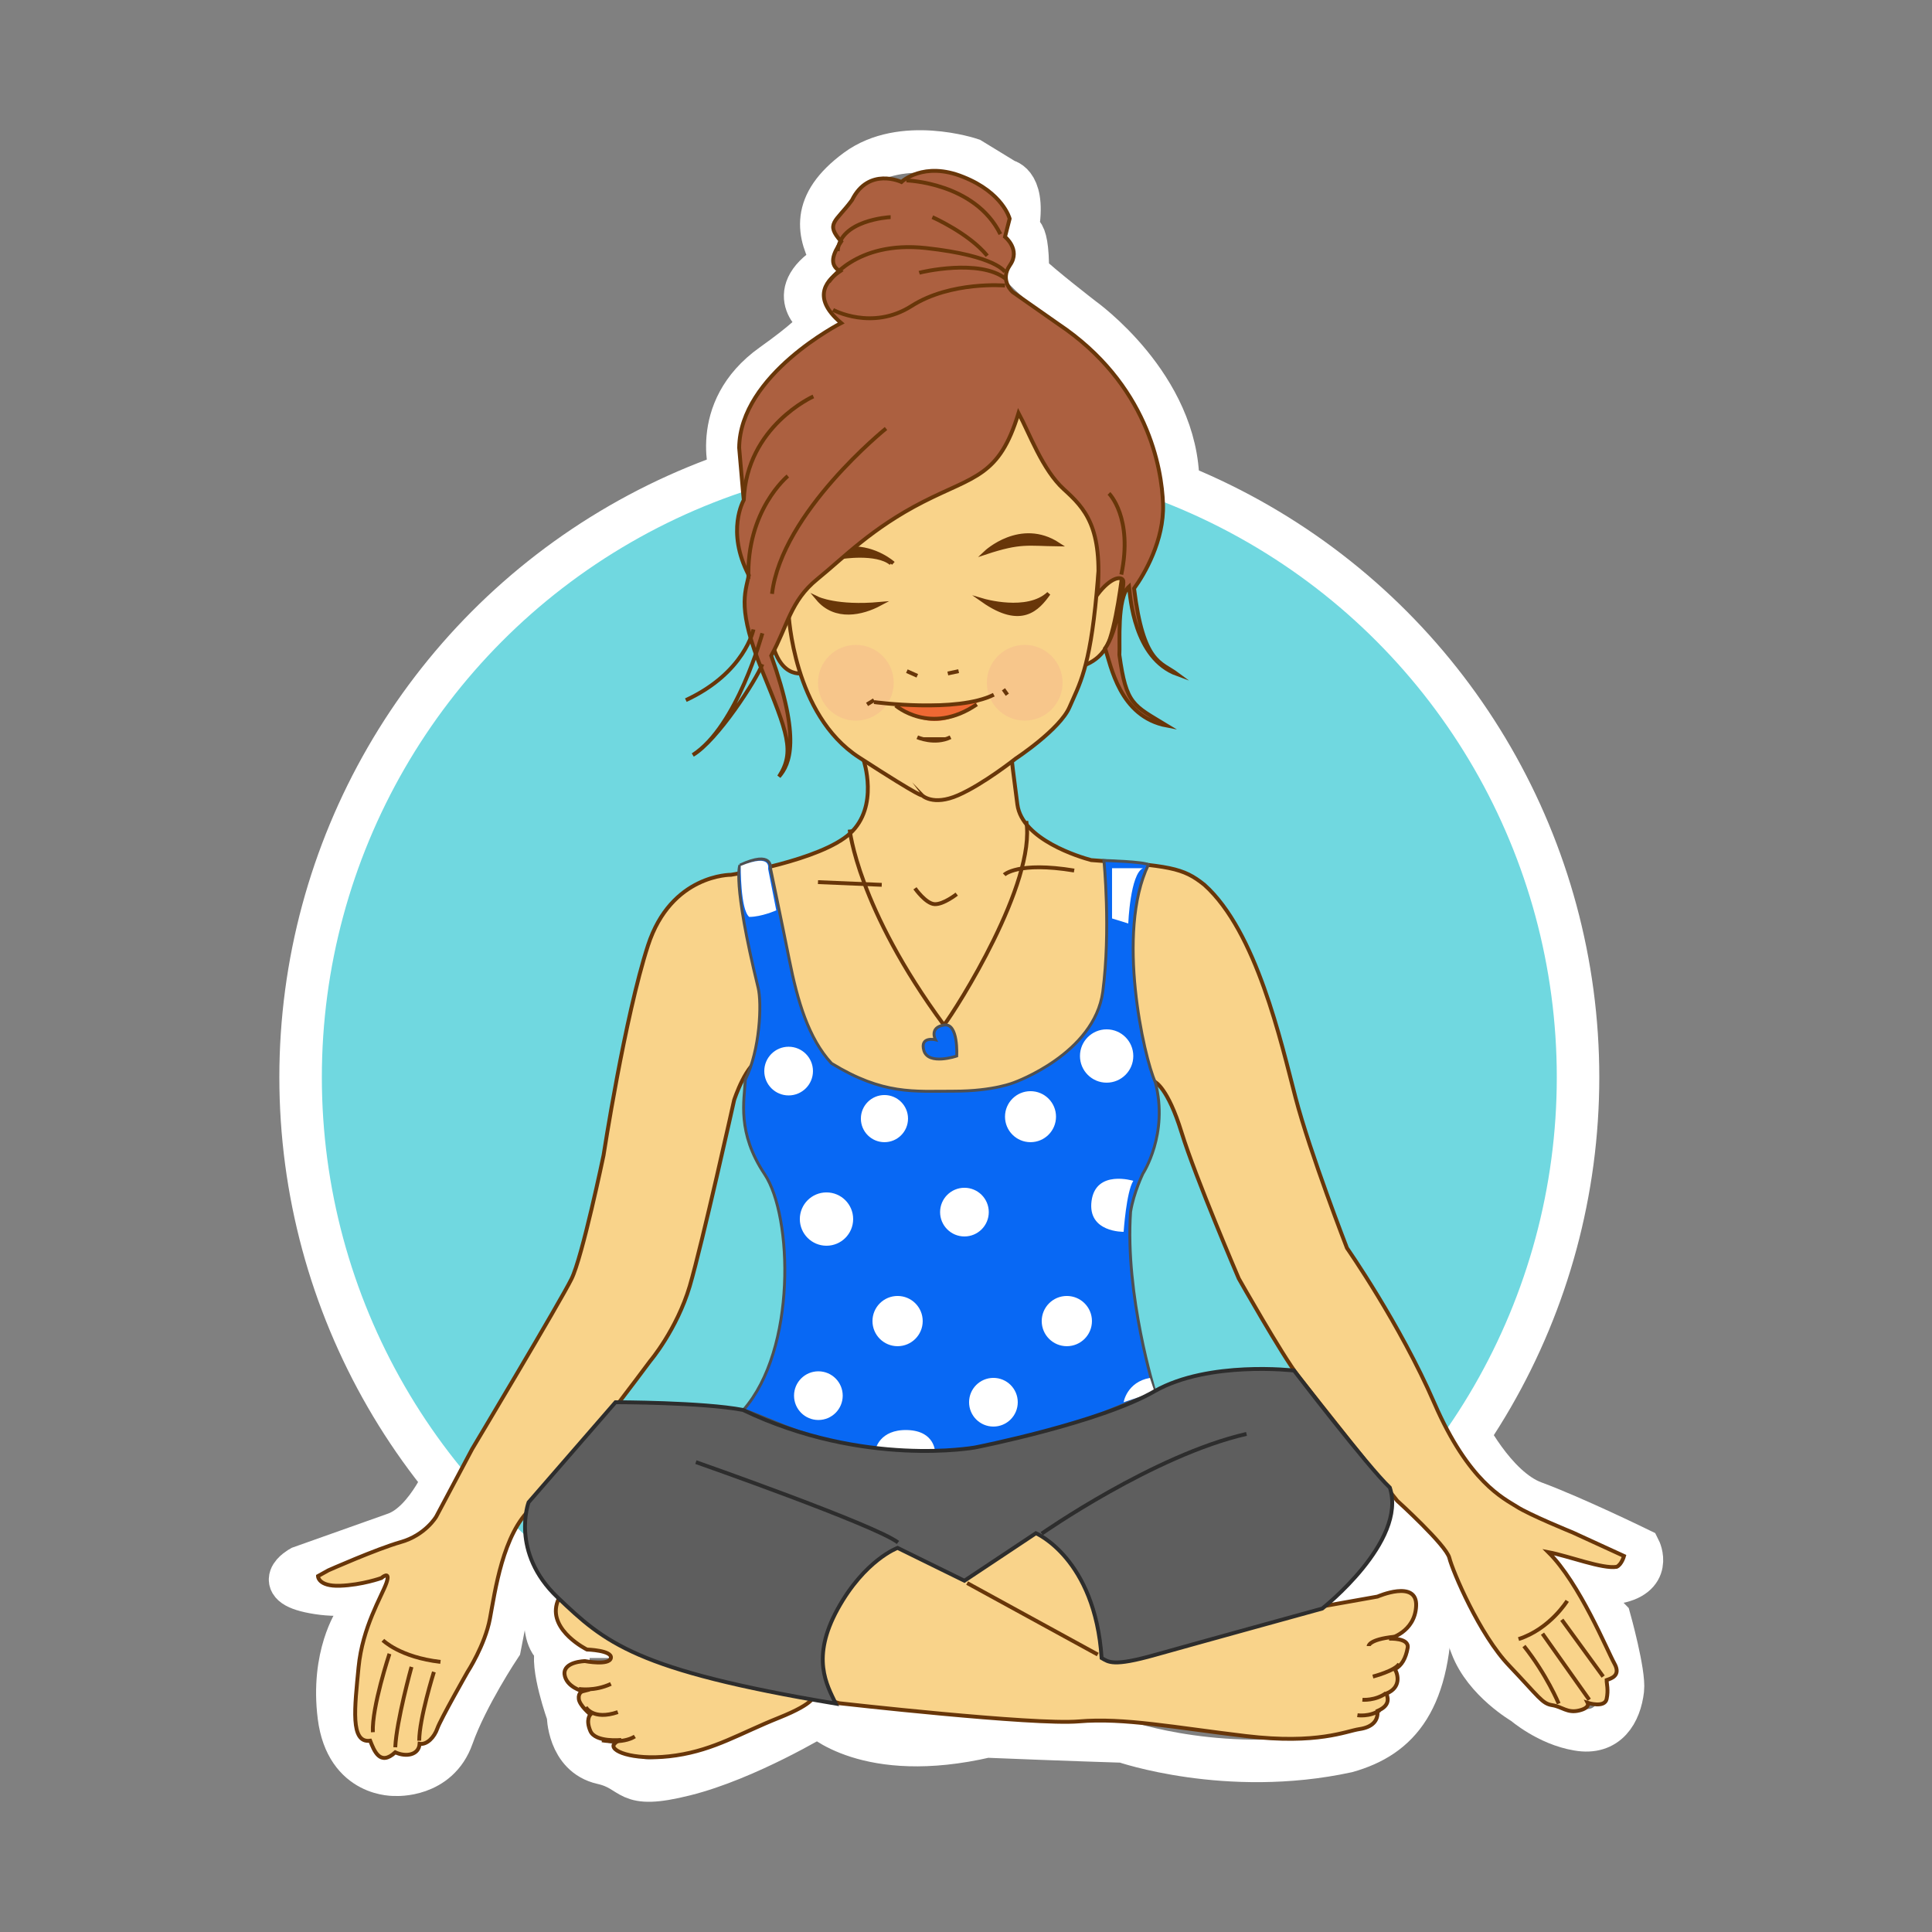<svg version="1.1" xmlns="http://www.w3.org/2000/svg" xmlns:xlink="http://www.w3.org/1999/xlink" width="500px" height="500px" viewBox="0,0,256,256"><rect x="0" y="0" width="256" height="256" fill="#808080" stroke="none"/><g fill="none" fill-rule="nonzero" stroke="none" stroke-width="none" stroke-linecap="butt" stroke-linejoin="miter" stroke-miterlimit="10" stroke-dasharray="" stroke-dashoffset="0" font-family="none" font-weight="none" font-size="none" text-anchor="none" style="mix-blend-mode: normal"><g transform="translate(-4.457,1.994) scale(0.512,0.512)"><g id="Слой_15" fill="#70d8e0" stroke="#ffffff" stroke-width="11"><circle cx="251.8" cy="274.9" r="165.3"></circle></g><g id="Слой_17" fill="none" stroke="#ffffff" stroke-width="11"><path d="M198.1,119.3c0,0 -6.3,-16.9 10.4,-28.8c16.7,-11.9 11.9,-12 11.9,-12c0,0 -9.7,-6.7 4,-14.6c-4.1,-7.2 -6,-15 5.9,-23.8c11.9,-8.8 29.7,-2.8 29.7,-2.8l9,5.5c0,0 5.5,0.7 2.8,13.9c0,0 3,-3.6 2.9,10c3.2,3.2 14.2,11.7 14.2,11.7c0,0 24.7,17.5 24.7,42.9"></path><path d="M124.7,376.3c0,0 -5.3,13.7 -13.7,16.7c-8.4,3 -24.5,8.7 -24.5,8.7c0,0 -8.5,4.7 4.5,6.7c13,2 22.1,-4.3 22.1,-4.3l-12.4,11.3c0,0 -6.3,9.1 -4.3,24.9c2,15.8 14.7,15.1 14.7,15.1c0,0 11,0.7 14.7,-9.8c3.7,-10.5 12.3,-23.4 12.3,-23.4l4.5,-23.3"></path><path d="M150.8,405.8c0,0 -3.3,14 2,16.9c-1.8,4.2 2.9,17.2 2.9,17.2c0,0 0,10.5 8.8,12.5c8.8,2 5.5,7 21.5,3c16,-4 34.5,-15.2 34.5,-15.2c0,0 12.4,12.5 43.5,5.3c19.4,0.8 35.5,1.3 35.5,1.3c0,0 26.8,9.3 57.8,2.6c13.5,-3.8 21.9,-13.3 21.7,-39c-1.3,-9.7 -10.1,-6.7 -10.1,-6.7l-4.9,-10.7"></path><rect x="155.8" y="419.7" width="20.2" height="12.1"></rect><rect x="359.3" y="407.3" width="13.8" height="24.3"></rect><path d="M387.7,365.3c0,0 7.7,15.8 18,19.6c10.3,3.8 27.3,12.1 27.3,12.1c0,0 3.7,7.3 -6.7,8.8c-9.3,-2.5 -14.7,-4.8 -14.7,-4.8l13.7,14.1c0,0 3.9,14 3.4,18.3c-0.7,5.9 -3.9,11.7 -11.7,10.3c-7.8,-1.3 -14,-6.7 -14,-6.7c0,0 -10.1,-5.8 -13.5,-14.9c-3.3,-9.1 -12,-30.5 -18.8,-31.5"></path></g><g id="Слой_8" fill="#f9d38a" stroke="#683609" stroke-width="1"><g><path d="M351.7,411.7l13.5,-2.4c0,0 10.3,-4.5 10,2.4c-0.3,6.9 -7,8.5 -7,8.5c0,0 5.3,-0.3 4.8,2.4c-0.5,2.7 -1.5,4.5 -3.3,5.5c0.8,1.3 1.7,4.7 -2.2,6.3c0.7,1.7 0.5,3.3 -2.3,4.5c0.2,2.5 -1.3,4.2 -4.7,4.7c-3.4,0.5 -10.8,4 -29.3,1.8c-18.5,-2.2 -31.6,-4.8 -43.3,-3.8c-11.7,1 -62,-4.7 -62,-4.7l-6.7,-2c0,0 1,1.8 -9,5.8c-10,4 -16.5,8.2 -26.5,9.7c-10,1.5 -16.8,-0.8 -16.2,-2.7c0.8,-1.2 2,-1.3 2,-1.3c0,0 -6.7,0.7 -8,-2.3c-1.3,-3 0,-4.3 0,-4.3c0,0 -2.8,-2.3 -3,-4c-0.2,-1.7 1,-2 1,-2c0,0 -4.3,-1.1 -4.7,-4.4c-0.3,-3.3 5.3,-3.4 5.3,-3.4c0,0 6.3,1.2 6.7,-0.8c0.4,-2 -6.2,-2.2 -6.2,-2.2c0,0 -9.7,-4.8 -7.8,-11.8c1.9,-7 16,-15.9 16,-15.9l68.3,-6.6l55.4,-2.3l59.2,25.3v0"></path><path d="M232.2,192.8c0,0 4.1,12 -3.5,19c-7.6,7 -30.8,10.7 -30.8,10.7c0,0 -15.5,-0.2 -21.5,18.3c-6,18.5 -11.5,54.3 -11.5,54.3c0,0 -5.5,26.4 -8.3,32c-2.8,5.7 -25.7,44 -25.7,44l-9.3,17.5c0,0 -2.8,4.8 -9.2,6.6c-6.3,1.8 -18.7,7.3 -18.7,7.3l-2.7,1.5c0,0 0,2.7 5.7,2.5c5.7,-0.2 10.7,-2 10.7,-2c0,0 2.5,-2.2 1.3,1.3c-1.2,3.4 -6.2,11.4 -7.2,21.8c-1,10.4 -2.2,19.7 3,19c1,2.5 2.5,6.7 6.5,3c2.8,1.3 6.1,0.7 6.3,-2.2c1.9,0.3 3.8,-1.7 4.6,-4c0.8,-2.3 7.8,-14.6 7.8,-14.6c0,0 4.5,-6.9 5.8,-13.8c1.3,-6.9 3.3,-22 10.8,-28.7c7.5,-6.7 30.7,-38 30.7,-38c0,0 6.8,-8 10.2,-19.3c3.3,-11.3 11.5,-48.2 11.5,-48.2c0,0 3.2,-9.9 7.2,-10.7c4,-0.8 22.8,18.5 22.8,18.5l40.8,-2l21.8,-8.2l16.3,-2.3c0,0 3.3,1.4 6.9,13.1c3.6,11.7 14.8,37.8 14.8,37.8c0,0 11.2,19.8 15.3,25.1c4.1,5.3 25.7,32.4 25.7,32.4c0,0 12.7,11.5 13.5,14.8c0.8,3.3 7.8,19.9 15.5,27.9c7.7,8.1 8.5,9.8 11.1,10.2c2.6,0.4 3.9,2.1 6.9,1.4c3,-0.7 2.3,-2 2.3,-2c0,0 4.4,1.4 4.9,-1c0.5,-2.4 0,-3.9 0,-4.9c1.1,-0.4 3.8,-1.1 2,-4.3c-1.8,-3.2 -9,-20.8 -17.1,-28.8c5.3,1 14,4.4 17.7,3.8c1.3,-0.6 1.9,-2.8 1.9,-2.8l-13.3,-6.1c0,0 -11.3,-4.6 -14.5,-6.7c-3.3,-2.1 -12.4,-6.3 -21.3,-26.8c-8.9,-20.5 -22.6,-40.1 -22.6,-40.1c0,0 -9.5,-24.4 -13.3,-38.9c-3.8,-14.5 -10.1,-43 -23.6,-55.1c-5.6,-4.5 -8.9,-4.9 -29.3,-6.4c-3,-0.8 -17.9,-5.3 -19.1,-14.4c-1.2,-9.1 -1.4,-11.1 -1.4,-11.1z"></path></g></g><g id="Слой_10" fill="#f9d38a" stroke="#683609" stroke-width="1"><path d="M217.5,170.1c0,0 -7,2.9 -9.3,-9.2c-2.3,-12.2 5.8,-11.1 5.8,-11.1z"></path><path d="M287.3,168.8c0,0 6.5,-0.7 8.7,-7.5c2.2,-6.8 3.5,-19.5 3.5,-19.5l-10.3,7.9l-2.8,20z"></path></g><g id="Слой_9" fill="#f9d38a" stroke="#683609" stroke-width="1"><path d="M212.8,155c0,0 1.2,26.1 18.2,37.1c17,11 16.3,9.8 16.3,9.8c0,0 2.8,2.9 9.4,0c6.6,-2.9 14.9,-9.5 14.9,-9.5c0,0 11.4,-7.5 13.9,-13.3c2.5,-5.8 5.2,-9.8 7,-29.4c1.8,-19.6 1.8,-27.3 1.8,-27.3l-21.2,-32l-26.3,10l-35.7,46.4z"></path></g><g id="Слой_13" fill="#f7c68b" stroke="none" stroke-width="1"><circle cx="273.9" cy="172.8" r="9.8"></circle><circle cx="230.2" cy="172.8" r="9.8"></circle></g><g id="Слой_14" fill="#ef6833" stroke="none" stroke-width="1"><path d="M240.2,178.3c0,0 9.1,0.1 21.6,-0.5c-4.9,4.2 -12.4,8.3 -21.6,0.5z"></path></g><g id="Слой_4" fill="#0868f4" stroke="#4f5051" stroke-width="0.75"><path d="M200.2,220c0,0 -2.1,3.9 4.7,31.7c1,4 0.5,16.2 -3.3,23.8c-0.3,5.5 -2.2,13.7 5,24.5c7.2,10.8 8.3,45.3 -5.5,61c6.3,1.8 20.5,10.3 42,10.8c21.5,0.5 42.8,-6.6 42.8,-6.6l21.7,-8.9c0,0 -7.8,-25 -6.3,-46.6c0.8,-5 3.2,-9.9 3.2,-9.9c0,0 6.7,-10.2 3.2,-23.6c-3,-6.6 -10.2,-38.8 -1.8,-56.3c-1,-0.8 -11.5,-1.1 -11.5,-1.1c0,0 1.8,18 -0.3,34c-2.2,16 -22.8,23.4 -22.8,23.4c0,0 -5.3,2.3 -15.7,2.3c-10.4,0 -18.3,1 -31.7,-7.2c-6,-6.5 -8.8,-16.2 -10.9,-26.7c-2.1,-10.5 -4.9,-23.8 -4.9,-23.8c0,0 0.7,-4.8 -7.9,-0.8"></path></g><g id="Слой_2" fill="#ffffff" stroke="none" stroke-width="1"><circle cx="212.8" cy="273.3" r="6.3"></circle><circle cx="237.6" cy="285.6" r="6.1"></circle><circle cx="222.6" cy="311.6" r="6.9"></circle><circle cx="258.3" cy="309.8" r="6.3"></circle><circle cx="241" cy="338" r="6.5"></circle><circle cx="220.5" cy="357.3" r="6.3"></circle><circle cx="275.4" cy="285.1" r="6.6"></circle><circle cx="284.8" cy="338" r="6.5"></circle><circle cx="265.8" cy="359" r="6.3"></circle><circle cx="295.1" cy="269.4" r="6.9"></circle><path d="M235.3,371.2c0,0 1,-5.2 8.2,-5c7.2,0.2 7.2,5.7 7.2,5.7z"></path><path d="M299.5,359c0,0 0.8,-5.2 6.8,-6.3c1.2,3.6 1.2,3.6 1.2,3.6z"></path><path d="M302,301.7c0,0 -9.7,-3 -10.8,5.2c-1.1,8.2 8.3,8 8.3,8c0,0 0.7,-10.4 2.5,-13.2z"></path><path d="M296.5,220.8v13l4.2,1.3c0,0 0.5,-12.8 3.8,-14.3c-4,0 -8,0 -8,0z"></path><path d="M200.4,220.2c0,0 -0.1,11.3 2.2,13.2c3.2,0 7,-1.7 7,-1.7l-2.1,-10.7c-0.1,0 1.2,-4.2 -7.1,-0.8z"></path></g><g id="Слой_6" fill="#5e5e5e" stroke="#2d2d2d" stroke-width="1"><path d="M261.1,370.7c0,0 -28.8,5.3 -60.1,-9.7c-10.5,-2 -33,-2 -33,-2l-22.5,25.9c0,0 -4.8,12.9 7.5,24.6c12.3,11.7 20,18.8 72,27.5c-2.3,-4.8 -6.5,-11.8 0.5,-24.5c7,-12.7 15.5,-15.8 15.5,-15.8l17.3,8.5l18.5,-12.3c0,0 15.3,6.5 17,32.3c1.8,1 2.8,2.3 13.8,-0.8c11,-3.1 43.3,-12 43.3,-12c0,0 22,-17.3 17.5,-31.3c-5.8,-5.5 -24.8,-30.3 -24.8,-30.3c0,0 -22,-2.6 -36,5.3c-14.1,8.2 -46.5,14.6 -46.5,14.6"></path></g><g id="Слой_5" fill="none" stroke="#2d2d2d" stroke-width="1"><path d="M188.8,374.5c0,0 46.5,16.3 52.3,20.8"></path><path d="M278.3,393c0,0 29,-20.3 53,-25.8"></path></g><g id="Слой_7" stroke="#683609" stroke-width="1"><path d="M220.4,224.4l16.5,0.7" fill="none"></path><path d="M245.5,226c0,0 2.8,4 5.1,4.1c2.3,0.1 5.7,-2.6 5.7,-2.6" fill="none"></path><path d="M268.6,222.5c0,0 3.5,-3.5 18.1,-1.1" fill="none"></path><path d="M292.8,424.3l-33.8,-18.5" fill="none"></path><path d="M107.8,420.6c0,0 4.4,4.4 14.9,5.6" fill="none"></path><path d="M109.5,424.1c0,0 -4.6,13.8 -4.3,20.3" fill="none"></path><path d="M115.2,427.5c0,0 -3.9,14 -4.2,20.8" fill="none"></path><path d="M121,428.8c0,0 -3.8,12.1 -3.8,17.8" fill="none"></path><path d="M263.8,139.1c0,0 9,-8.5 18.8,-2.1c-8,-0.1 -9.7,-0.9 -18.8,2.1z" fill="#683609"></path><path d="M239.9,141.9c0,0 -4.5,-4.1 -11,-3.9c-2.5,2.3 -2.5,2.3 -2.5,2.3c0,0 9.1,-1.5 12.9,1.6" fill="#683609"></path><path d="M263.1,151.5c0,0 11.5,3.4 17,-1.8c-2.8,3.9 -7,8.8 -17,1.8z" fill="#683609"></path><path d="M220.3,151c0,0 5,2.4 16.1,1.4c-4.5,2.4 -11.5,4.1 -16.1,-1.4z" fill="#683609"></path><path d="M246.1,186.9c0,0 4.5,2 8.6,0" fill="#683609"></path><path d="M243.4,169.8l2.7,1.2" fill="#683609"></path><path d="M254,170.4l2.8,-0.6" fill="#683609"></path><path d="M233.1,178.4l1.8,-1.1" fill="#683609"></path><path d="M234.9,177.8c0,0 21.4,2.9 31,-1.9" fill="none"></path><path d="M240.5,178.7c0,0 9,7.9 21,-0.3" fill="none"></path><path d="M268.4,174.5l1,1.4" fill="none"></path><path d="M414.3,410.4c0,0 -4.5,7.3 -12.6,9.9" fill="none"></path><path d="M423.6,430l-10.7,-14.7" fill="none"></path><path d="M420,436l-12.1,-17.1" fill="none"></path><path d="M412.1,437c0,0 -3.1,-7.5 -9,-14.9" fill="none"></path><path d="M158.5,433.2c0,0 4,0.7 8.3,-1.3" fill="#f9d38a"></path><path d="M160.3,437.9c0,0 1.8,3.5 8.3,1.3" fill="none"></path><path d="M164.5,446.5c0,0 5.3,1 8.5,-1" fill="none"></path><path d="M364,430c0,0 5.8,-1.5 6.8,-3.3" fill="none"></path><path d="M361.3,436c0,0 3.3,0.3 6.1,-1.7" fill="none"></path><path d="M360,440c0,0 3.2,0.5 5.8,-1.3" fill="none"></path><path d="M362.9,422.1c0,0 0,-1.7 6.6,-2.4" fill="none"></path></g><g id="Слой_11" fill="#ac6040" stroke="#683609" stroke-width="1"><g><path d="M226.4,79.7c0,0 -26.2,13.3 -26.4,32.3c1.2,14.2 1.2,13.5 1.2,13.5c0,0 -4.7,8 1.3,19.5c-1,4.7 -3,8.8 3.5,24.8c6.5,16 8.5,20.8 4.3,27.3c2.8,-3.2 5.7,-9.7 -2,-31.3c4.3,-7.8 4.9,-14.1 11.9,-19.8c7,-5.7 14.1,-13.2 27.4,-20c13.3,-6.8 19.7,-6.5 24.7,-23c2.8,5.2 6.2,14.7 11.7,19.7c5.5,5 10.2,9.8 8.7,27.3c3.5,-4.6 6.3,-4.9 6.7,-3.6c0.3,1.3 -1.7,13.5 -4.7,17.5c1.5,4.3 3.7,17.7 16,20c-8.7,-5.3 -10.5,-5.3 -12.3,-18.3c0.2,-2.8 -0.7,-14.8 2.5,-17.7c0.3,2.5 1.2,18.6 12.5,22.7c-4.3,-3.2 -8.8,-2.7 -11.2,-22.2c2.7,-3.7 7.8,-12.5 7.5,-21.8c-0.3,-9.3 -4,-31.2 -27.2,-46.7c-11.7,-8.2 -11.7,-8.2 -11.7,-8.2c0,0 -3.5,-3 -0.7,-7c2.8,-4 -1.3,-7.3 -1.3,-7.3l1.2,-4.7c0,0 -1.7,-6.7 -12,-10.8c-10.3,-4.2 -16,1.3 -16,1.3c0,0 -8.5,-4 -12.8,4.7c-4.2,5.7 -7,6 -2.8,10.7c-2.2,3.3 -3.2,6 -0.3,7.7c-2.8,1.9 -8,6.4 0.3,13.4z"></path></g></g><g id="Слой_12" fill="none" stroke="#683609" stroke-width="1"><path d="M219.2,98.7c0,0 -17.3,7.7 -18,26.8"></path><path d="M212.6,119.3c0,0 -10.8,8.8 -10.2,26.6"></path><path d="M238,107c0,0 -27,21.7 -29.5,42.8"></path><path d="M268.8,66.5c0,0 -2.2,-4.2 -20.5,-6.2c-18.3,-2 -25.1,8.8 -25.1,8.8"></path><path d="M268.8,70c0,0 -14,-1.2 -24.2,5.3c-10.2,6.5 -20.3,1 -20.3,1"></path><path d="M246.6,66.7c0.6,-0.2 15.6,-3.7 22.3,1.5"></path><path d="M239.2,52.3c-0.5,0 -13.2,0.8 -13.7,8.8"></path><path d="M250,52.3c0,0 9.5,4.2 14.2,10"></path><path d="M243.3,42.8c0,0 17.7,0.5 24.3,13.9"></path><path d="M295.7,123.8c0,0 6.3,6.2 3.2,21"></path><path d="M206,160c0,0 -6.5,24.1 -18,31.5c6.3,-3.7 16.5,-19.5 18,-23.5"></path><path d="M203.7,159c0,0 -2.2,11.2 -17.5,18.3"></path><path d="M228.6,210.8c0,0 2,20.2 24.4,50.6c3.3,-4.3 23.9,-36.8 21.3,-52.8"></path></g><g id="Слой_3" fill="#0868f4" stroke="#4f5051" stroke-width="0.75"><path d="M250.8,265.2c0,0 -1.7,-3.2 2.2,-3.8c3.8,-0.7 3.3,8 3.3,8c0,0 -7.3,2.5 -8.5,-1.4c-1.1,-3.8 3,-2.8 3,-2.8z"></path></g></g></g></svg>